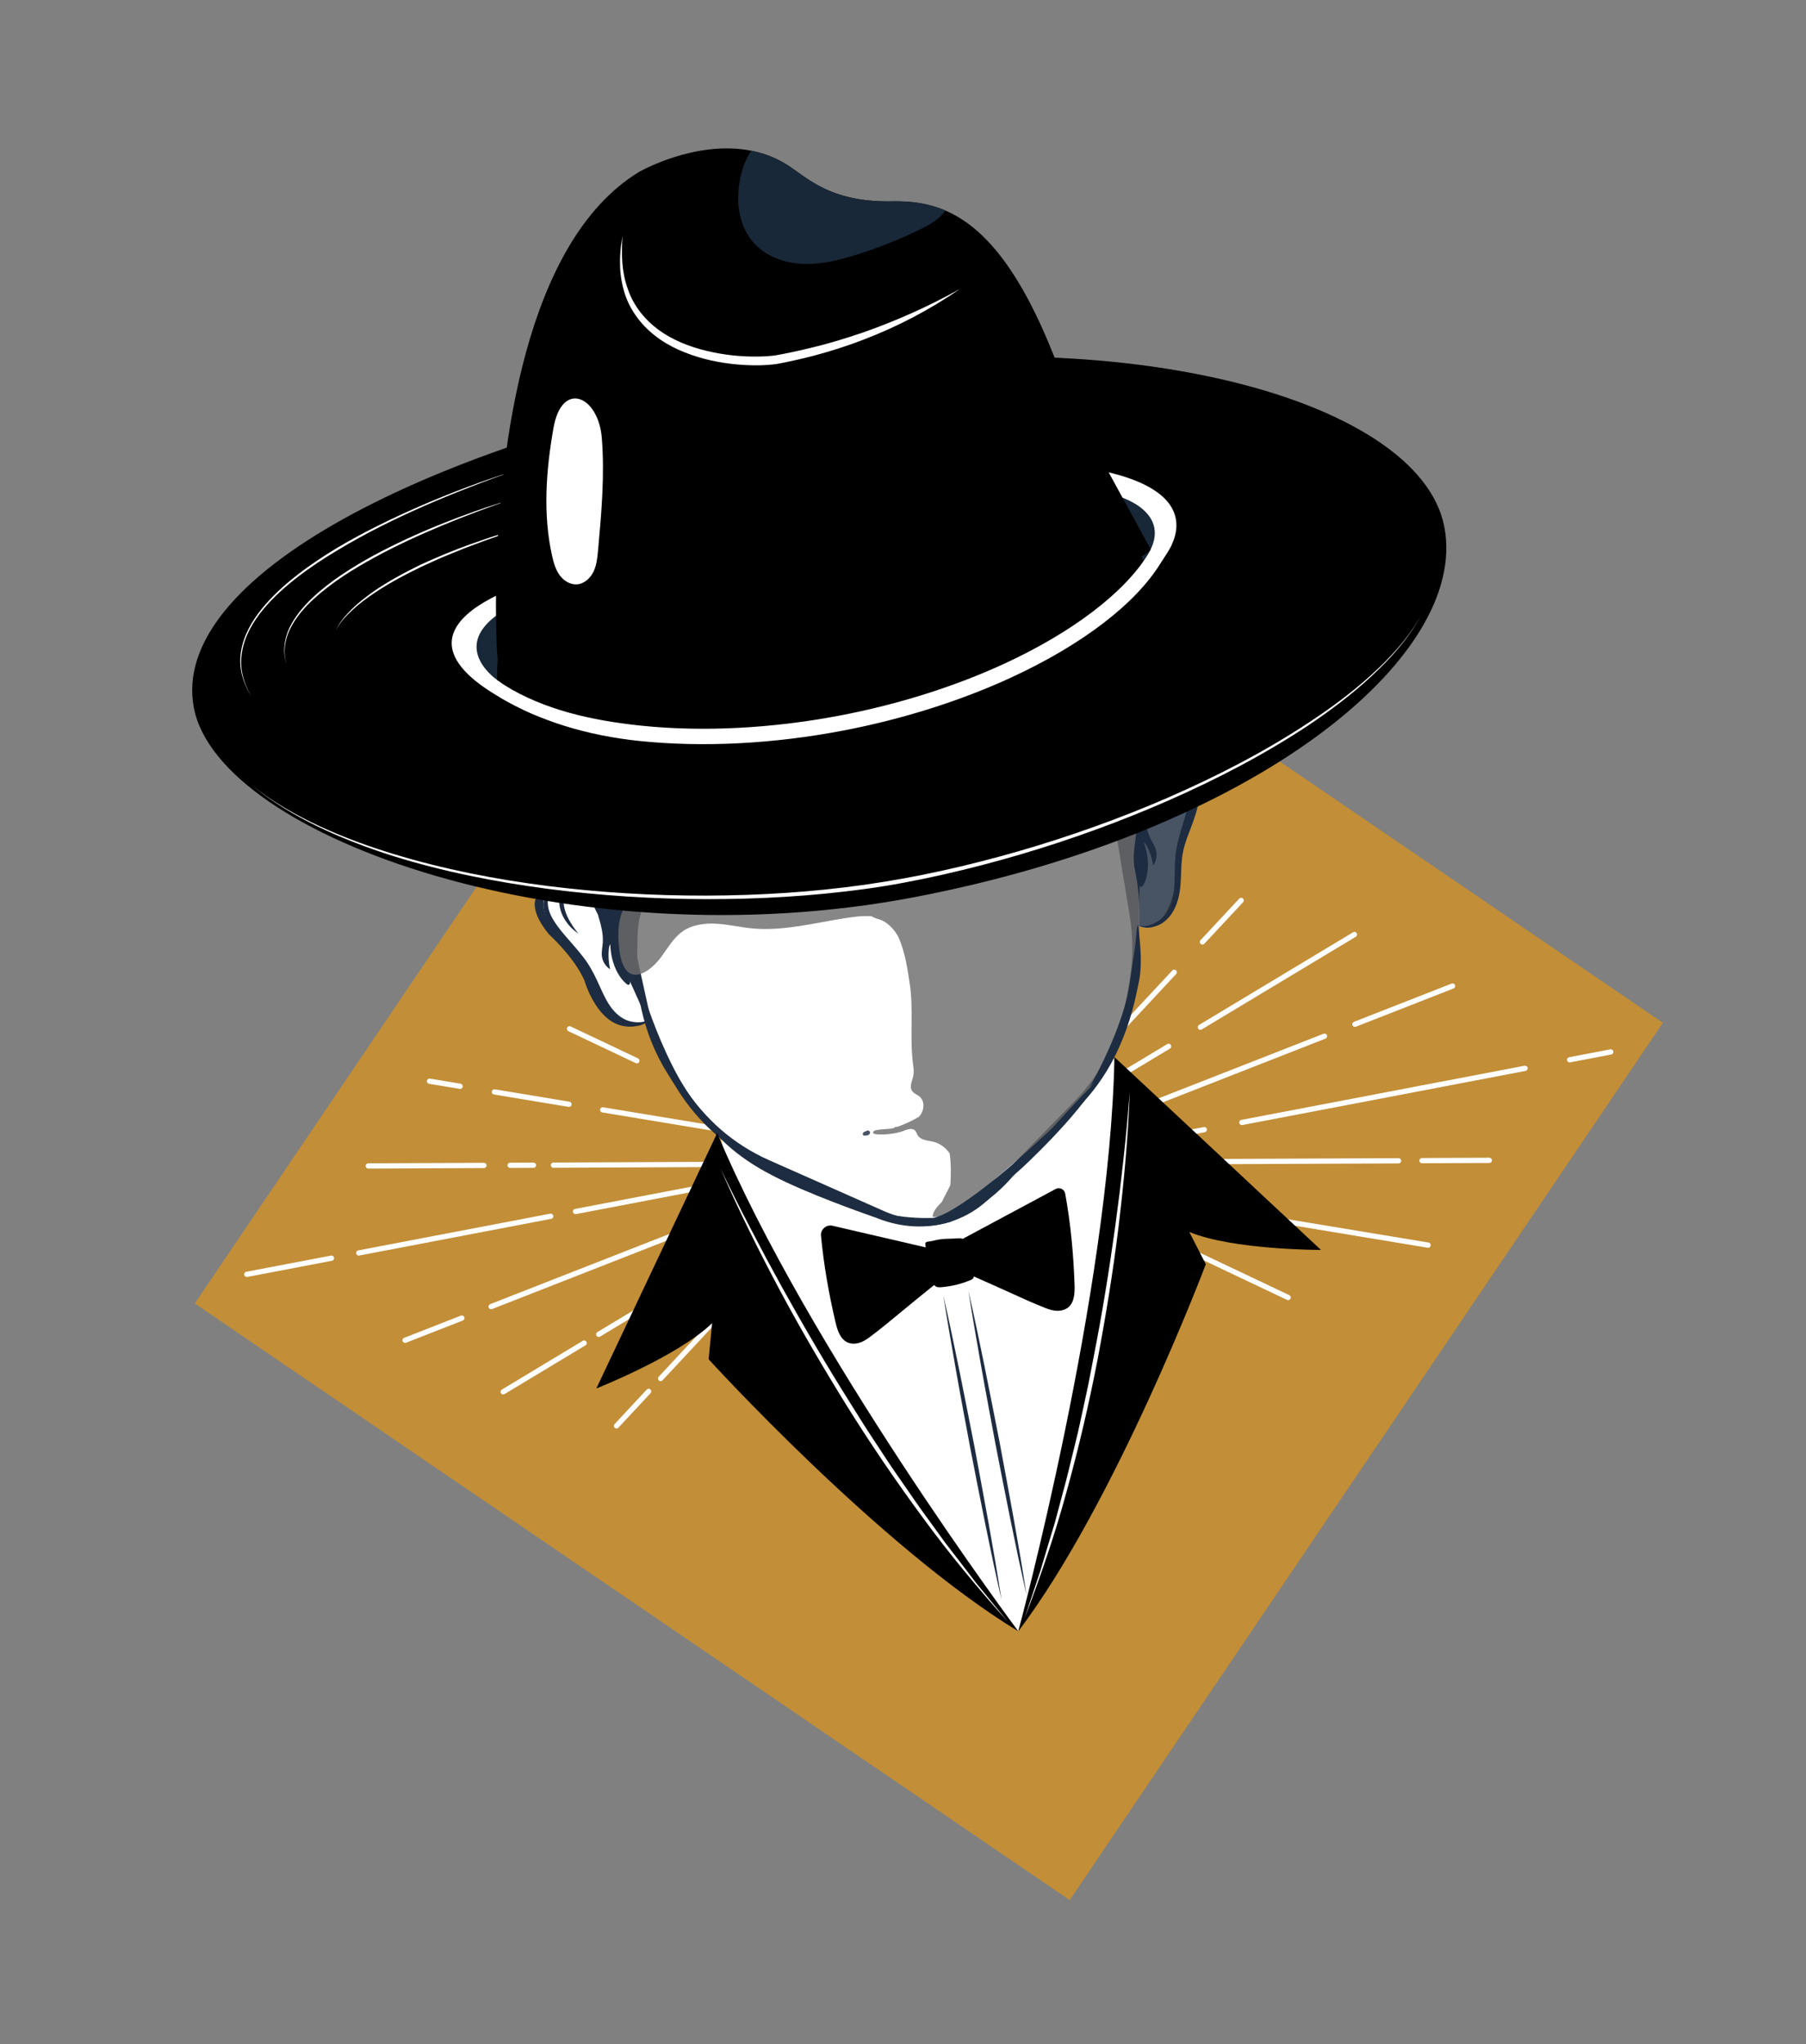 <svg width="258" height="292" viewBox="0 0 258 292" fill="none" xmlns="http://www.w3.org/2000/svg">
<rect x="0" y="0" width="258" height="292" fill="#808080" stroke="none"/>
<g clip-path="url(#clip0)">
<path d="M237.557 146.091L112.57 60.873L27.823 186.18L152.81 271.397L237.557 146.091Z" fill="#c28e37"/>
<path d="M82.216 173.046L133.016 163.336" stroke="white" stroke-width="0.75" stroke-miterlimit="10" stroke-linecap="round" stroke-linejoin="round"/>
<path d="M51.253 178.964L78.673 173.723" stroke="white" stroke-width="0.75" stroke-miterlimit="10" stroke-linecap="round" stroke-linejoin="round"/>
<path d="M35.262 182.021L47.352 179.71" stroke="white" stroke-width="0.75" stroke-miterlimit="10" stroke-linecap="round" stroke-linejoin="round"/>
<path d="M79.066 166.423L132.468 166.185" stroke="white" stroke-width="0.75" stroke-miterlimit="10" stroke-linecap="round" stroke-linejoin="round"/>
<path d="M72.875 166.446L76.207 166.431" stroke="white" stroke-width="0.75" stroke-miterlimit="10" stroke-linecap="round" stroke-linejoin="round"/>
<path d="M52.614 166.536L69.129 166.463" stroke="white" stroke-width="0.75" stroke-miterlimit="10" stroke-linecap="round" stroke-linejoin="round"/>
<path d="M99.3 155.458L138.804 174.205" stroke="white" stroke-width="0.75" stroke-miterlimit="10" stroke-linecap="round" stroke-linejoin="round"/>
<path d="M81.361 146.949L90.977 151.51" stroke="white" stroke-width="0.75" stroke-miterlimit="10" stroke-linecap="round" stroke-linejoin="round"/>
<path d="M86.103 158.526L132.709 166.241" stroke="white" stroke-width="0.75" stroke-miterlimit="10" stroke-linecap="round" stroke-linejoin="round"/>
<path d="M70.629 155.963L81.282 157.729" stroke="white" stroke-width="0.75" stroke-miterlimit="10" stroke-linecap="round" stroke-linejoin="round"/>
<path d="M61.362 154.433L65.729 155.156" stroke="white" stroke-width="0.75" stroke-miterlimit="10" stroke-linecap="round" stroke-linejoin="round"/>
<path d="M70.161 186.627L133.106 161.972" stroke="white" stroke-width="0.75" stroke-miterlimit="10" stroke-linecap="round" stroke-linejoin="round"/>
<path d="M57.872 191.438L65.971 188.268" stroke="white" stroke-width="0.75" stroke-miterlimit="10" stroke-linecap="round" stroke-linejoin="round"/>
<path d="M94.376 196.898L136.038 152.18" stroke="white" stroke-width="0.75" stroke-miterlimit="10" stroke-linecap="round" stroke-linejoin="round"/>
<path d="M88.07 203.668L92.659 198.739" stroke="white" stroke-width="0.75" stroke-miterlimit="10" stroke-linecap="round" stroke-linejoin="round"/>
<path d="M85.531 190.588L133.309 161.831" stroke="white" stroke-width="0.75" stroke-miterlimit="10" stroke-linecap="round" stroke-linejoin="round"/>
<path d="M71.887 198.799L83.445 191.839" stroke="white" stroke-width="0.75" stroke-miterlimit="10" stroke-linecap="round" stroke-linejoin="round"/>
<path d="M172.039 161.352L132.362 168.936" stroke="white" stroke-width="0.75" stroke-miterlimit="10" stroke-linecap="round" stroke-linejoin="round"/>
<path d="M205.597 154.938L177.406 160.326" stroke="white" stroke-width="0.75" stroke-miterlimit="10" stroke-linecap="round" stroke-linejoin="round"/>
<path d="M217.865 152.593L205.597 154.938" stroke="white" stroke-width="0.75" stroke-miterlimit="10" stroke-linecap="round" stroke-linejoin="round"/>
<path d="M230.109 150.252L224.237 151.375" stroke="white" stroke-width="0.75" stroke-miterlimit="10" stroke-linecap="round" stroke-linejoin="round"/>
<path d="M199.791 165.799L132.911 166.094" stroke="white" stroke-width="0.75" stroke-miterlimit="10" stroke-linecap="round" stroke-linejoin="round"/>
<path d="M212.758 165.737L203.147 165.779" stroke="white" stroke-width="0.75" stroke-miterlimit="10" stroke-linecap="round" stroke-linejoin="round"/>
<path d="M184.018 185.329L126.568 158.074" stroke="white" stroke-width="0.75" stroke-miterlimit="10" stroke-linecap="round" stroke-linejoin="round"/>
<path d="M204.01 177.847L132.67 166.037" stroke="white" stroke-width="0.75" stroke-miterlimit="10" stroke-linecap="round" stroke-linejoin="round"/>
<path d="M189.211 148.004L132.271 170.3" stroke="white" stroke-width="0.75" stroke-miterlimit="10" stroke-linecap="round" stroke-linejoin="round"/>
<path d="M207.507 140.84L193.56 146.301" stroke="white" stroke-width="0.75" stroke-miterlimit="10" stroke-linecap="round" stroke-linejoin="round"/>
<path d="M167.742 138.875L129.335 180.099" stroke="white" stroke-width="0.75" stroke-miterlimit="10" stroke-linecap="round" stroke-linejoin="round"/>
<path d="M177.309 128.61L171.78 134.539" stroke="white" stroke-width="0.75" stroke-miterlimit="10" stroke-linecap="round" stroke-linejoin="round"/>
<path d="M166.941 149.453L132.069 170.447" stroke="white" stroke-width="0.75" stroke-miterlimit="10" stroke-linecap="round" stroke-linejoin="round"/>
<path d="M193.492 133.479L171.483 146.719" stroke="white" stroke-width="0.75" stroke-miterlimit="10" stroke-linecap="round" stroke-linejoin="round"/>
<path d="M82.015 118.224C82.015 118.224 66.934 116.786 80.661 135.037C80.661 135.037 84.421 137.831 84.976 141.738C84.976 141.738 87.406 147.467 92.526 145.918C92.526 145.918 95.5 154.658 102.919 162.229C102.919 162.229 110.561 203.947 145.47 233.003C145.47 233.003 162.911 174.919 159.055 150.434C159.055 150.434 163.708 142.897 162.604 132.209C162.604 132.209 166.682 134.834 168.289 124.359C168.289 124.359 170.411 112.874 172.695 100.763L82.015 118.224Z" fill="white"/>
<path opacity="0.81" d="M162.071 132.163C162.071 132.163 166.595 133.607 167.848 128.603L168.365 122.683L170.499 115.037L160.459 118.681L162.071 132.163Z" fill="#1E2C41"/>
<path d="M91.388 131.076C90.963 132.792 91.069 135.522 91.026 137.332C90.29 135.318 88.895 132.636 88.386 130.54C88.237 129.928 88.154 129.258 88.344 128.683C88.69 127.617 89.814 127.216 90.819 127.197C91.564 127.183 92.741 126.99 93.449 127.252C93.108 127.843 92.54 128.31 92.196 128.953C91.841 129.604 91.576 130.322 91.388 131.076Z" fill="#1E2C41"/>
<path d="M114.338 70.13L114.328 70.081L105.702 71.73C90.174 74.698 80.174 89.951 83.596 105.446L92.15 144.182C92.846 147.325 94.072 150.328 95.776 153.061L97.21 155.351C100.192 160.128 104.535 163.901 109.677 166.175L126.166 173.48C131.302 175.755 137.302 174.601 141.228 170.581L153.777 157.739C157.703 153.719 160.341 148.605 161.338 143.061L161.819 140.398C162.389 137.231 162.413 133.983 161.895 130.806L155.461 91.665C152.889 76.007 137.939 65.555 122.418 68.56L114.338 70.13Z" stroke="#1E2C41" stroke-miterlimit="10"/>
<path d="M83.752 127.317C83.752 127.317 90.274 140.117 93.136 147.436L88.369 125.607L83.752 127.317Z" fill="#1E2C41"/>
<path d="M165.337 110.453C165.897 110.141 166.482 109.862 167.117 109.676C167.748 109.498 168.465 109.406 169.183 109.622C169.904 109.817 170.549 110.386 170.877 111.067C171.224 111.745 171.326 112.481 171.338 113.178C171.327 114.591 170.977 115.869 170.541 117.094C170.124 118.321 169.603 119.472 169.261 120.659C168.887 121.84 168.786 123.052 168.742 124.323C168.696 125.588 168.679 126.9 168.36 128.204C168.042 129.483 167.44 130.778 166.344 131.628C165.801 132.059 165.174 132.32 164.52 132.445C163.868 132.576 163.165 132.505 162.599 132.216C163.863 132.513 165.08 131.896 165.963 131.169C166.832 130.369 167.345 129.213 167.586 128.032C167.824 126.839 167.801 125.58 167.825 124.306C167.83 123.029 167.923 121.678 168.235 120.4C168.82 117.846 169.835 115.472 170.082 113.155C170.119 112.584 170.069 112.017 169.891 111.525C169.716 111.039 169.372 110.643 168.892 110.408C168.414 110.179 167.808 110.115 167.197 110.161C166.59 110.194 165.964 110.326 165.337 110.453Z" fill="#1E2C41"/>
<path d="M163.895 111.998C163.895 111.998 162.554 126.301 162.594 134.16L158.973 112.112L163.895 111.998Z" fill="#1E2C41"/>
<path d="M82.624 133.341C81.939 132.901 81.348 132.315 80.874 131.637C80.399 130.958 80.05 130.166 79.932 129.316C79.923 129.1 79.876 128.891 79.899 128.675L79.954 128.03C80.073 127.616 80.159 127.196 80.389 126.831C80.558 126.44 80.85 126.134 81.109 125.815C81.398 125.523 81.72 125.269 82.037 125.022C81.816 125.372 81.546 125.661 81.35 126.006C81.167 126.355 80.941 126.674 80.832 127.041C80.545 127.744 80.434 128.502 80.549 129.237C80.639 129.976 80.918 130.698 81.284 131.379C81.663 132.056 82.103 132.722 82.624 133.341Z" fill="#1E2C41"/>
<path d="M85.418 130.653C85.808 131.956 86.204 133.291 86.111 134.643C86.065 135.305 85.9 135.978 85.994 136.639C86.096 137.37 86.538 138.048 87.157 138.443C86.946 137.509 86.882 136.54 86.969 135.588C86.998 135.274 87.07 134.914 87.347 134.759C87.692 134.558 88.135 134.807 88.424 135.015C88.51 134.229 87.776 133.465 87.345 132.881C86.857 132.23 85.853 131.32 85.418 130.653Z" fill="#1E2C41"/>
<path d="M87.428 136.821C87.77 138.275 88.469 139.693 89.475 140.513C89.596 140.612 89.749 140.711 89.865 140.65C90.075 140.546 90.007 140.123 89.911 139.821C89.403 138.264 88.825 136.611 88.068 135.192C86.899 132.985 87.147 135.618 87.428 136.821Z" fill="#1E2C41"/>
<path d="M163.484 115.731C163.603 117.086 163.728 118.473 164.312 119.695C164.599 120.294 165.001 120.858 165.157 121.508C165.332 122.225 165.171 123.018 164.742 123.613C164.593 122.667 164.295 121.743 163.864 120.89C163.721 120.609 163.521 120.301 163.207 120.259C162.812 120.2 162.491 120.594 162.3 120.894C161.93 120.195 162.33 119.215 162.515 118.512C162.723 117.729 163.321 116.512 163.484 115.731Z" fill="#1E2C41"/>
<path d="M163.892 122.205C164.11 123.683 163.983 125.258 163.351 126.392C163.275 126.529 163.169 126.677 163.032 126.665C162.799 126.645 162.706 126.227 162.684 125.911C162.582 124.276 162.51 122.527 162.689 120.928C162.962 118.446 163.709 120.983 163.892 122.205Z" fill="#1E2C41"/>
<path d="M92.9 145.532C92.498 146.039 91.867 146.377 91.204 146.517C90.544 146.643 89.854 146.672 89.156 146.498C87.767 146.148 86.66 145.167 85.858 144.077C85.037 142.958 84.569 141.714 84.108 140.539C83.663 139.348 83.191 138.246 82.468 137.236C81.058 135.204 79.074 133.449 77.998 130.962C77.745 130.337 77.575 129.651 77.633 128.948C77.676 128.241 78.02 127.534 78.564 127.103C79.105 126.66 79.77 126.462 80.409 126.366C81.055 126.268 81.698 126.292 82.329 126.319C81.695 126.376 81.061 126.466 80.459 126.625C79.856 126.779 79.287 127.042 78.88 127.453C78.466 127.859 78.251 128.407 78.251 128.977C78.252 129.548 78.427 130.13 78.665 130.674C79.18 131.762 79.969 132.752 80.784 133.705C81.606 134.664 82.476 135.607 83.275 136.646C84.09 137.67 84.755 138.877 85.29 140.037C85.831 141.197 86.307 142.35 86.925 143.347C87.55 144.343 88.382 145.223 89.428 145.683C89.944 145.905 90.546 146.014 91.147 146.021C91.742 146.023 92.353 145.88 92.9 145.532Z" fill="#1E2C41"/>
<path d="M78.729 126.462C78.729 126.462 73.659 127.643 78.44 133.474C78.44 133.474 82.043 136.715 83.493 140.06C83.493 140.06 86.067 149.185 92.52 145.919C92.52 145.919 87.643 147.133 85.909 143.278C85.909 143.278 84.2 137.675 81.485 135.136C81.491 135.134 75.098 130.189 78.729 126.462Z" fill="#1E2C41"/>
<path opacity="0.81" d="M160.994 115.13C157.782 112.762 153.392 112.922 149.466 113.634C141.991 114.992 138.93 117.122 132.766 121.596C130.976 122.893 129.751 124.371 128.974 125.949C128.742 125.474 128.459 125.028 128.097 124.636C126.246 122.637 123.13 122.713 120.418 122.86C111.961 123.322 103.331 123.016 95.202 125.397C93.346 125.944 91.455 126.678 90.157 128.112C88.829 129.584 88.285 131.65 88.332 133.634C88.367 135.051 88.53 138.245 89.989 139.024C91.54 139.856 93.493 137.944 94.326 136.855C95.334 135.546 96.134 134.015 97.478 133.06C98.889 132.059 100.717 131.831 102.444 131.944C104.171 132.056 105.866 132.469 107.588 132.621C111.907 133 116.359 131.829 120.619 131.162C121.922 130.958 123.234 130.771 124.543 130.874C124.981 131.226 125.638 131.254 126.174 131.549C127.066 132.039 127.787 132.837 128.282 133.724C128.302 133.765 128.322 133.799 128.342 133.84C129.384 136.18 129.669 138.709 129.944 140.381C130.54 144.069 129.938 148.236 130.429 151.944C130.507 152.519 130.582 153.107 130.466 153.674C130.321 154.382 129.893 155.15 130.267 155.77C130.518 156.184 131.04 156.341 131.402 156.663C132.201 157.369 132.014 158.764 131.264 159.516C131.259 159.524 131.253 159.525 131.248 159.532C131.133 159.599 131.019 159.672 130.903 159.733C130.06 160.202 129.177 160.595 128.275 160.921C128.127 160.949 127.99 160.969 127.857 160.975C127.747 161.035 127.729 161.07 127.771 161.094C126.78 161.418 124.645 161.147 124.728 161.811C124.772 162.212 127.674 162.087 129.033 161.545C129.597 161.322 130.324 161.049 130.735 161.496C130.904 161.675 130.964 161.926 131.088 162.14C131.2 162.324 131.34 162.457 131.508 162.566C131.508 162.566 131.508 162.566 131.509 162.572C131.517 162.577 131.523 162.576 131.53 162.581C132.045 162.9 132.774 162.94 133.392 163.097C134.331 163.334 135.127 163.958 135.677 164.763C135.878 166.315 135.859 167.953 135.763 169.286C135.381 170.096 134.929 170.875 134.542 171.686C133.933 172.309 133.288 172.945 133.227 173.797C133.469 173.828 133.707 173.833 133.942 173.827C133.944 173.839 133.94 173.853 133.941 173.859C133.959 174.221 134.398 173.906 134.793 173.735C134.594 174.1 134.354 174.415 134.068 174.623C134.612 174.225 135.133 173.843 135.641 173.464C136.877 172.977 137.993 172.065 138.854 171.022L138.859 171.015C139.098 170.828 139.337 170.642 139.571 170.462C140.566 169.791 141.524 169.089 142.315 168.245C145.933 165.252 149.07 162.351 153.106 158.54C157.58 154.313 160.669 146.01 161.803 140.414C162.871 135.145 163.24 129.356 162.099 124.086C161.399 120.861 163.671 117.106 160.994 115.13Z" fill="#6B6B6B"/>
<path opacity="0.81" d="M123.788 161.541C123.957 161.387 124.284 161.53 124.296 161.759C124.301 161.918 124.181 162.056 124.04 162.122C123.899 162.187 123.734 162.193 123.576 162.204C123.494 162.207 123.399 162.212 123.332 162.161C123.22 162.079 123.231 161.898 123.313 161.793C123.401 161.686 123.53 161.629 123.662 161.585" fill="#1E2C41"/>
<path d="M120.767 171.364C120.767 171.364 127.221 177.061 135.739 174.541C135.739 174.541 143.664 171.526 147.362 163.94C147.362 163.94 137.565 172.936 133.435 173.949C133.436 173.956 126.346 174.42 120.767 171.364Z" fill="#1D2E42"/>
<path d="M125.01 173.88C125.01 173.88 117.712 171.39 112.312 168.864C106.764 166.27 103.073 163.571 99.519 158.545C99.519 158.545 108.663 167.253 115.388 168.718C115.393 168.711 124.127 172.703 125.01 173.88Z" fill="#1E2C41"/>
<path d="M91.853 141.693C91.853 141.693 96.564 157.885 104.184 162.5C104.185 162.506 92.623 153.105 91.853 141.693Z" fill="#1E2C41"/>
<path d="M156.911 154.255C154.975 155.817 148.153 163.571 146.452 165.396C146.102 165.771 145.76 166.151 145.446 166.55C145.173 166.891 140.324 171.53 140.233 171.958C141.329 170.972 145.328 167.4 145.544 167.23C145.885 166.973 154.144 159.323 156.911 154.255Z" fill="#1D2E42"/>
<path d="M162.513 141.125C160.27 152.343 156.053 154.374 155.565 155.499C160.032 147.427 161.171 142.292 161.412 140.277C161.621 138.564 162.222 135.192 162.329 133.479C162.356 133.019 162.398 132.504 162.558 132.07C162.697 132.627 162.714 133.252 162.772 133.824C162.834 134.415 162.89 135.007 162.921 135.604C162.994 136.789 162.999 137.987 162.867 139.166C162.802 139.826 162.645 140.478 162.513 141.125Z" fill="#1E2C41"/>
<path d="M159.206 150.989L188.71 178.533C188.71 178.533 176.151 178.555 169.894 175.962L172.258 180.575C172.258 180.575 159.461 214.507 145.465 233.011C145.471 233.01 158.573 184.467 159.206 150.989Z" fill="black"/>
<path d="M102.454 161.837L85.189 198.321C85.189 198.321 96.871 193.709 101.73 188.991L101.235 194.151C101.235 194.151 125.644 220.97 145.477 233.008C145.471 233.01 115.384 192.722 102.454 161.837Z" fill="black"/>
<path d="M134.763 185.043C135.586 188.643 136.334 192.257 137.075 195.866C137.817 199.481 138.504 203.106 139.226 206.719C139.894 210.348 140.587 213.972 141.235 217.599L142.188 223.052C142.485 224.874 142.801 226.692 143.073 228.518C142.659 226.719 142.282 224.913 141.88 223.111L140.755 217.691C140.013 214.076 139.32 210.451 138.61 206.837C137.942 203.207 137.243 199.584 136.606 195.955C135.964 192.327 135.333 188.691 134.763 185.043Z" fill="#1E2C41"/>
<path d="M138.344 184.359C139.166 187.958 139.914 191.572 140.655 195.181C141.397 198.796 142.084 202.422 142.806 206.034C143.474 209.664 144.167 213.288 144.815 216.915L145.768 222.368C146.065 224.19 146.381 226.008 146.654 227.834C146.239 226.035 145.862 224.228 145.46 222.427L144.335 217.007C143.593 213.391 142.9 209.767 142.19 206.152C141.522 202.523 140.823 198.9 140.187 195.271C139.544 191.643 138.913 188.007 138.344 184.359Z" fill="#1E2C41"/>
<path d="M149.397 186.849C149.79 187.005 150.198 187.132 150.618 187.193C151.308 187.292 152.053 187.181 152.596 186.744C153.491 186.015 153.543 184.685 153.508 183.531C153.361 179.155 152.954 174.783 152.169 170.477C152.057 169.858 151.362 169.529 150.812 169.827L135.674 177.945C135.769 178.709 135.999 181.448 136.774 181.761C136.919 181.817 137.216 181.6 137.377 181.607C137.708 181.634 138.05 181.857 138.35 181.985C140.254 182.827 142.164 183.661 144.061 184.529C145.818 185.334 147.588 186.144 149.397 186.849Z" fill="black"/>
<path d="M124.198 191.018C123.856 191.27 123.498 191.498 123.109 191.669C122.472 191.944 121.722 192.03 121.086 191.748C120.032 191.276 119.631 190.013 119.364 188.884C118.406 184.81 117.679 180.673 117.286 176.51C117.201 175.597 118.046 174.871 118.935 175.08L135.11 178.835C135.223 179.596 135.714 182.297 135.05 182.802C134.928 182.896 134.583 182.763 134.426 182.812C134.109 182.924 133.841 183.226 133.587 183.434C131.966 184.744 130.344 186.048 128.74 187.381C127.252 188.62 125.759 189.861 124.198 191.018Z" fill="black"/>
<path d="M133.264 182.977C133.313 183.205 133.366 183.445 133.519 183.614C133.777 183.892 134.204 183.887 134.58 183.847C136.089 183.693 137.245 183.421 138.647 182.839C138.772 182.79 138.901 182.733 138.99 182.626C139.14 182.444 139.176 182.167 139.096 181.946C138.618 180.614 138.481 180.165 138.352 178.286C138.318 177.741 137.954 177.24 137.483 176.952C137.354 176.874 137.19 176.854 137.039 176.864C135.296 177.004 134.828 176.825 133.204 177.25C132.82 177.349 132.15 177.285 132.184 177.663C132.245 178.415 132.357 178.47 132.416 178.779C132.569 179.513 132.784 180.036 132.936 180.764C133.113 181.557 133.09 182.17 133.264 182.977Z" fill="black"/>
<path d="M133.634 182.643C133.668 182.823 133.712 183.019 133.84 183.155C134.042 183.373 134.386 183.371 134.687 183.34C135.89 183.219 137.077 182.915 138.19 182.452C138.29 182.407 138.39 182.362 138.464 182.284C138.584 182.14 138.575 181.93 138.552 181.742C138.428 180.688 138.227 179.637 137.96 178.611C137.84 178.147 137.659 177.636 137.235 177.422C136.974 177.293 136.675 177.299 136.389 177.308C135.23 177.357 134.076 177.539 132.949 177.825C132.639 177.903 132.638 177.935 132.707 178.23C132.767 178.475 132.826 178.714 132.879 178.96C132.997 179.547 133.121 180.126 133.239 180.712C133.368 181.354 133.491 181.997 133.634 182.643Z" fill="black"/>
<path d="M139.399 178.849C139.399 178.849 141.931 177.627 143.329 176.854C143.329 176.854 141.441 178.574 139.399 178.849Z" fill="black"/>
<path d="M143.572 179.032C144.863 178.67 146.099 178.184 147.328 177.698C147.14 178.087 146.691 178.41 146.187 178.647C145.682 178.879 145.13 179.029 144.576 179.173C143.75 179.395 142.918 179.619 142.066 179.743C141.215 179.867 140.339 179.894 139.571 179.72C139.628 179.484 140.069 179.586 140.336 179.58C140.71 179.566 141.087 179.533 141.46 179.48C142.164 179.384 142.875 179.229 143.572 179.032Z" fill="black"/>
<path d="M147.194 182.379C146.292 181.532 144.89 181.152 143.515 180.94C142.838 180.839 142.154 180.771 141.479 180.682C141.131 180.633 140.777 180.585 140.433 180.523C140.195 180.479 139.82 180.32 139.594 180.408C140.723 180.903 142.078 181.209 143.308 181.525C144.584 181.852 145.883 182.135 147.194 182.379Z" fill="black"/>
<path d="M125.773 185.992C126.261 185.905 126.696 185.643 127.112 185.377C128.435 184.515 129.661 183.512 130.887 182.508C130.102 183.043 129.322 183.576 128.538 184.117C127.917 184.544 127.296 184.97 126.604 185.263C126.261 185.405 125.906 185.518 125.546 185.574C125.36 185.603 125.172 185.62 124.98 185.618C124.82 185.617 124.602 185.549 124.457 185.59C124.487 185.783 124.859 185.923 125.027 185.968C125.262 186.026 125.525 186.033 125.773 185.992Z" fill="black"/>
<path d="M127.109 182.923C126.449 183.049 125.775 183.094 125.107 183.145C125.136 183.229 125.217 183.284 125.298 183.307C125.379 183.33 125.469 183.332 125.551 183.329C126.518 183.305 127.496 183.176 128.398 182.817C128.558 182.754 129.051 182.526 128.973 182.284C128.842 182.303 128.68 182.423 128.558 182.485C128.405 182.553 128.244 182.616 128.083 182.672C127.764 182.778 127.443 182.865 127.109 182.923Z" fill="black"/>
<path d="M126.813 180.165C125.681 179.894 124.556 179.621 123.425 179.35C123.465 179.561 123.619 179.73 123.806 179.842C123.993 179.947 124.201 180.003 124.409 180.053C125.602 180.345 126.807 180.634 128.033 180.733C128.357 180.76 129.31 181.168 129.859 181.063C129.358 180.915 128.87 180.701 128.364 180.561C127.849 180.409 127.327 180.284 126.813 180.165Z" fill="black"/>
<path d="M102.939 166.911C104.322 169.801 105.751 172.669 107.245 175.506L109.482 179.759L111.784 183.98C114.893 189.585 118.128 195.115 121.544 200.527C122.403 201.876 123.228 203.25 124.109 204.588L126.748 208.604C127.624 209.943 128.562 211.245 129.466 212.566C130.381 213.878 131.28 215.206 132.229 216.493L135.047 220.378L137.978 224.184L139.435 226.092L140.959 227.948L144.001 231.668C139.734 226.887 135.618 221.962 131.837 216.78C128.028 211.622 124.418 206.305 121.015 200.865C117.636 195.414 114.386 189.874 111.362 184.214C108.344 178.547 105.482 172.798 102.939 166.911Z" fill="white"/>
<path d="M161.395 155.924C161.166 162.347 160.57 168.75 159.803 175.128C159.029 181.508 157.994 187.854 156.8 194.172C155.579 200.483 154.119 206.744 152.403 212.938C150.728 219.144 148.627 225.226 146.342 231.215L147.864 226.648L148.629 224.366L149.312 222.062L150.699 217.457L151.944 212.808C152.377 211.264 152.736 209.701 153.122 208.146C153.495 206.588 153.907 205.034 154.241 203.471L155.258 198.769C155.604 197.203 155.877 195.625 156.19 194.052C157.434 187.762 158.458 181.424 159.332 175.071L159.952 170.298L160.5 165.513C160.855 162.323 161.151 159.125 161.395 155.924Z" fill="white"/>
<path d="M206.337 75.272C209.908 93.958 179.14 118.874 130.602 128.151C82.064 137.429 31.269 119.795 27.698 101.109C24.126 82.424 60.988 63.453 109.525 54.176C158.063 44.898 202.765 56.587 206.337 75.272Z" fill="black"/>
<path d="M73.491 67.25C71.306 67.982 69.149 68.792 67.004 69.632C64.857 70.465 62.725 71.341 60.615 72.263C56.403 74.12 52.257 76.156 48.317 78.531C46.339 79.71 44.413 80.963 42.587 82.37C40.766 83.77 39.036 85.312 37.573 87.079C36.122 88.844 34.923 90.894 34.567 93.174C34.387 94.304 34.42 95.478 34.703 96.591C34.981 97.711 35.477 98.77 36.103 99.74C35.46 98.779 34.934 97.732 34.63 96.611C34.314 95.492 34.253 94.304 34.416 93.151C34.758 90.829 35.961 88.74 37.413 86.943C38.876 85.144 40.602 83.577 42.425 82.157C44.248 80.732 46.175 79.453 48.156 78.254C52.131 75.898 56.295 73.89 60.532 72.061C64.772 70.251 69.091 68.624 73.491 67.25Z" fill="white"/>
<path d="M73.053 71.341C71.37 71.894 69.703 72.494 68.048 73.125C66.391 73.743 64.74 74.398 63.108 75.082C59.844 76.45 56.618 77.919 53.514 79.621C50.413 81.31 47.382 83.198 44.779 85.586C43.488 86.782 42.302 88.131 41.505 89.706C40.698 91.265 40.404 93.135 40.929 94.849C40.356 93.151 40.592 91.246 41.37 89.636C42.153 88.018 43.332 86.632 44.617 85.406C47.214 82.954 50.263 81.057 53.365 79.342C56.492 77.661 59.728 76.177 63.02 74.855C66.306 73.535 69.656 72.349 73.053 71.341Z" fill="white"/>
<path d="M47.992 90.063C48.484 88.86 49.389 87.879 50.294 86.969C51.219 86.061 52.258 85.279 53.307 84.52C55.431 83.037 57.722 81.824 60.039 80.676C62.389 79.605 64.77 78.598 67.199 77.737C68.423 77.323 69.626 76.869 70.863 76.491L74.566 75.379C72.127 76.218 69.685 77.043 67.281 77.964C66.068 78.401 64.89 78.921 63.696 79.393C62.505 79.877 61.347 80.439 60.17 80.965C57.856 82.087 55.582 83.291 53.442 84.725C52.387 85.453 51.336 86.205 50.399 87.083C49.467 87.954 48.533 88.882 47.992 90.063Z" fill="white"/>
<path d="M166.449 79.313C166.449 79.313 173.675 70.77 157.523 67.267L161.933 77.342L166.449 79.313Z" fill="white"/>
<path d="M203.063 87.817C201.268 91.16 198.69 94.012 195.925 96.586C193.146 99.156 190.116 101.447 186.975 103.56C180.666 107.747 173.926 111.247 167.005 114.301C160.075 117.344 152.956 119.929 145.694 122.067C142.065 123.133 138.403 124.089 134.711 124.923C131.018 125.751 127.299 126.475 123.544 126.981C116.043 128.004 108.468 128.439 100.904 128.43C93.339 128.414 85.773 127.93 78.268 126.961C70.772 125.97 63.313 124.505 56.085 122.245C52.481 121.1 48.928 119.753 45.516 118.11C42.104 116.467 38.831 114.515 35.906 112.106C38.863 114.477 42.158 116.38 45.58 117.976C49.008 119.571 52.564 120.866 56.172 121.965C63.395 124.168 70.832 125.613 78.319 126.56C85.811 127.494 93.357 127.943 100.903 127.924C108.449 127.904 115.991 127.431 123.455 126.382C130.919 125.334 138.296 123.661 145.543 121.577C152.787 119.481 159.909 116.94 166.833 113.937C173.749 110.922 180.485 107.468 186.794 103.319C189.951 101.254 193.004 99.016 195.81 96.486C198.613 93.944 201.226 91.136 203.063 87.817Z" fill="white"/>
<path d="M77.649 82.586C77.649 82.586 48.967 89.85 76.408 102.127L80.801 81.131L77.649 82.586Z" fill="white"/>
<path d="M71.018 87.828C64.339 92.714 71.124 97.2 71.124 97.2L71.018 87.828Z" fill="#192838"/>
<path d="M163.351 80.149C168.509 73.284 159.72 70.874 159.72 70.874L163.351 80.149Z" fill="#192838"/>
<path d="M164.32 78.335C164.033 79.505 161.685 79.685 161.075 80.872C158.085 84.476 151.552 91.566 142.28 97.588C136.027 100.829 128.651 103.444 120.567 104.989C111.046 106.809 101.895 106.885 94.009 105.655C86.719 103.509 79.022 102.999 71.005 97.114C71.004 97.108 71.055 94.104 71.053 94.092C71.04 93.857 70.707 88.708 70.925 81.525C71.456 64.453 74.801 34.572 91.317 24.543C91.317 24.543 99.347 19.937 107.341 21.531C107.905 21.641 108.469 21.784 109.026 21.959C110.427 22.403 111.819 23.067 113.143 24.013C116.321 26.271 119.604 28.913 127.578 28.761C130.054 28.717 132.555 29.002 135.052 30.07C135.427 30.229 135.8 30.407 136.17 30.606C141.013 33.155 145.881 38.905 150.7 51.184L156.206 63.486L164.32 78.335Z" fill="black"/>
<path d="M120.457 104.35C110.475 106.258 100.405 106.772 91.348 105.836C83.933 105.068 77.053 102.991 71.324 99.553L72.134 97.911C77.739 101.366 84.451 102.904 91.568 103.647C100.423 104.563 110.266 104.06 120.045 102.191C128.345 100.605 136.47 98.038 143.547 94.763C153.201 90.302 160.65 84.627 163.981 79.201C164.239 78.78 164.817 77.791 165.348 76.696L167.415 77.75C166.884 78.852 166.204 79.802 165.851 80.363C162.253 86.231 154.66 92.055 144.473 96.765C137.236 100.104 128.93 102.73 120.457 104.35Z" fill="white"/>
<path d="M88.942 33.703C88.735 36.262 88.807 38.877 89.683 41.255C90.48 43.654 92.109 45.663 94.101 47.129C96.118 48.59 98.487 49.522 100.918 50.109C103.356 50.701 105.886 50.974 108.387 50.925C109.012 50.921 109.639 50.891 110.252 50.825C110.848 50.769 111.461 50.633 112.095 50.511C113.346 50.272 114.581 49.985 115.822 49.69C118.296 49.102 120.734 48.36 123.152 47.539C127.966 45.862 132.646 43.781 137.135 41.269C132.91 44.193 128.314 46.61 123.488 48.462C121.082 49.409 118.617 50.181 116.119 50.845C114.866 51.174 113.605 51.46 112.339 51.721C111.711 51.841 111.076 51.995 110.392 52.061C109.729 52.13 109.072 52.172 108.416 52.182C105.795 52.203 103.179 51.914 100.639 51.258C98.114 50.581 95.614 49.565 93.522 47.907C91.434 46.273 89.792 43.997 89.104 41.436C88.754 40.169 88.567 38.859 88.58 37.555C88.552 36.906 88.619 36.259 88.661 35.61C88.718 34.971 88.846 34.337 88.942 33.703Z" fill="white"/>
<path d="M78.875 79.409C79.09 80.368 79.365 81.341 79.94 82.142C80.514 82.942 81.453 83.539 82.435 83.466C83.474 83.389 84.347 82.575 84.799 81.63C85.244 80.686 85.346 79.615 85.44 78.571C85.921 73.235 86.403 67.872 85.97 62.531C85.487 56.559 80.278 54.24 79.064 61.152C78.014 67.123 77.53 73.441 78.875 79.409Z" fill="white"/>
<path d="M135.052 30.07C134.273 31.238 132.878 32.062 131.576 32.702C128.597 34.157 125.506 35.395 122.335 36.386C119.895 37.153 117.364 37.778 114.799 37.691C112.24 37.603 109.621 36.732 107.848 34.872C106.112 33.043 105.362 30.424 105.462 27.904C105.559 25.437 106.162 23.212 107.341 21.531C107.905 21.641 108.469 21.784 109.026 21.959C110.427 22.403 111.819 23.067 113.143 24.013C116.321 26.271 119.604 28.913 127.578 28.761C130.054 28.717 132.555 29.002 135.052 30.07Z" fill="#192838"/>
</g>
<defs>
<clipPath id="clip0">
<rect width="213.538" height="255.342" fill="white" transform="translate(0 40.645) rotate(-10.821)"/>
</clipPath>
</defs>
</svg>
